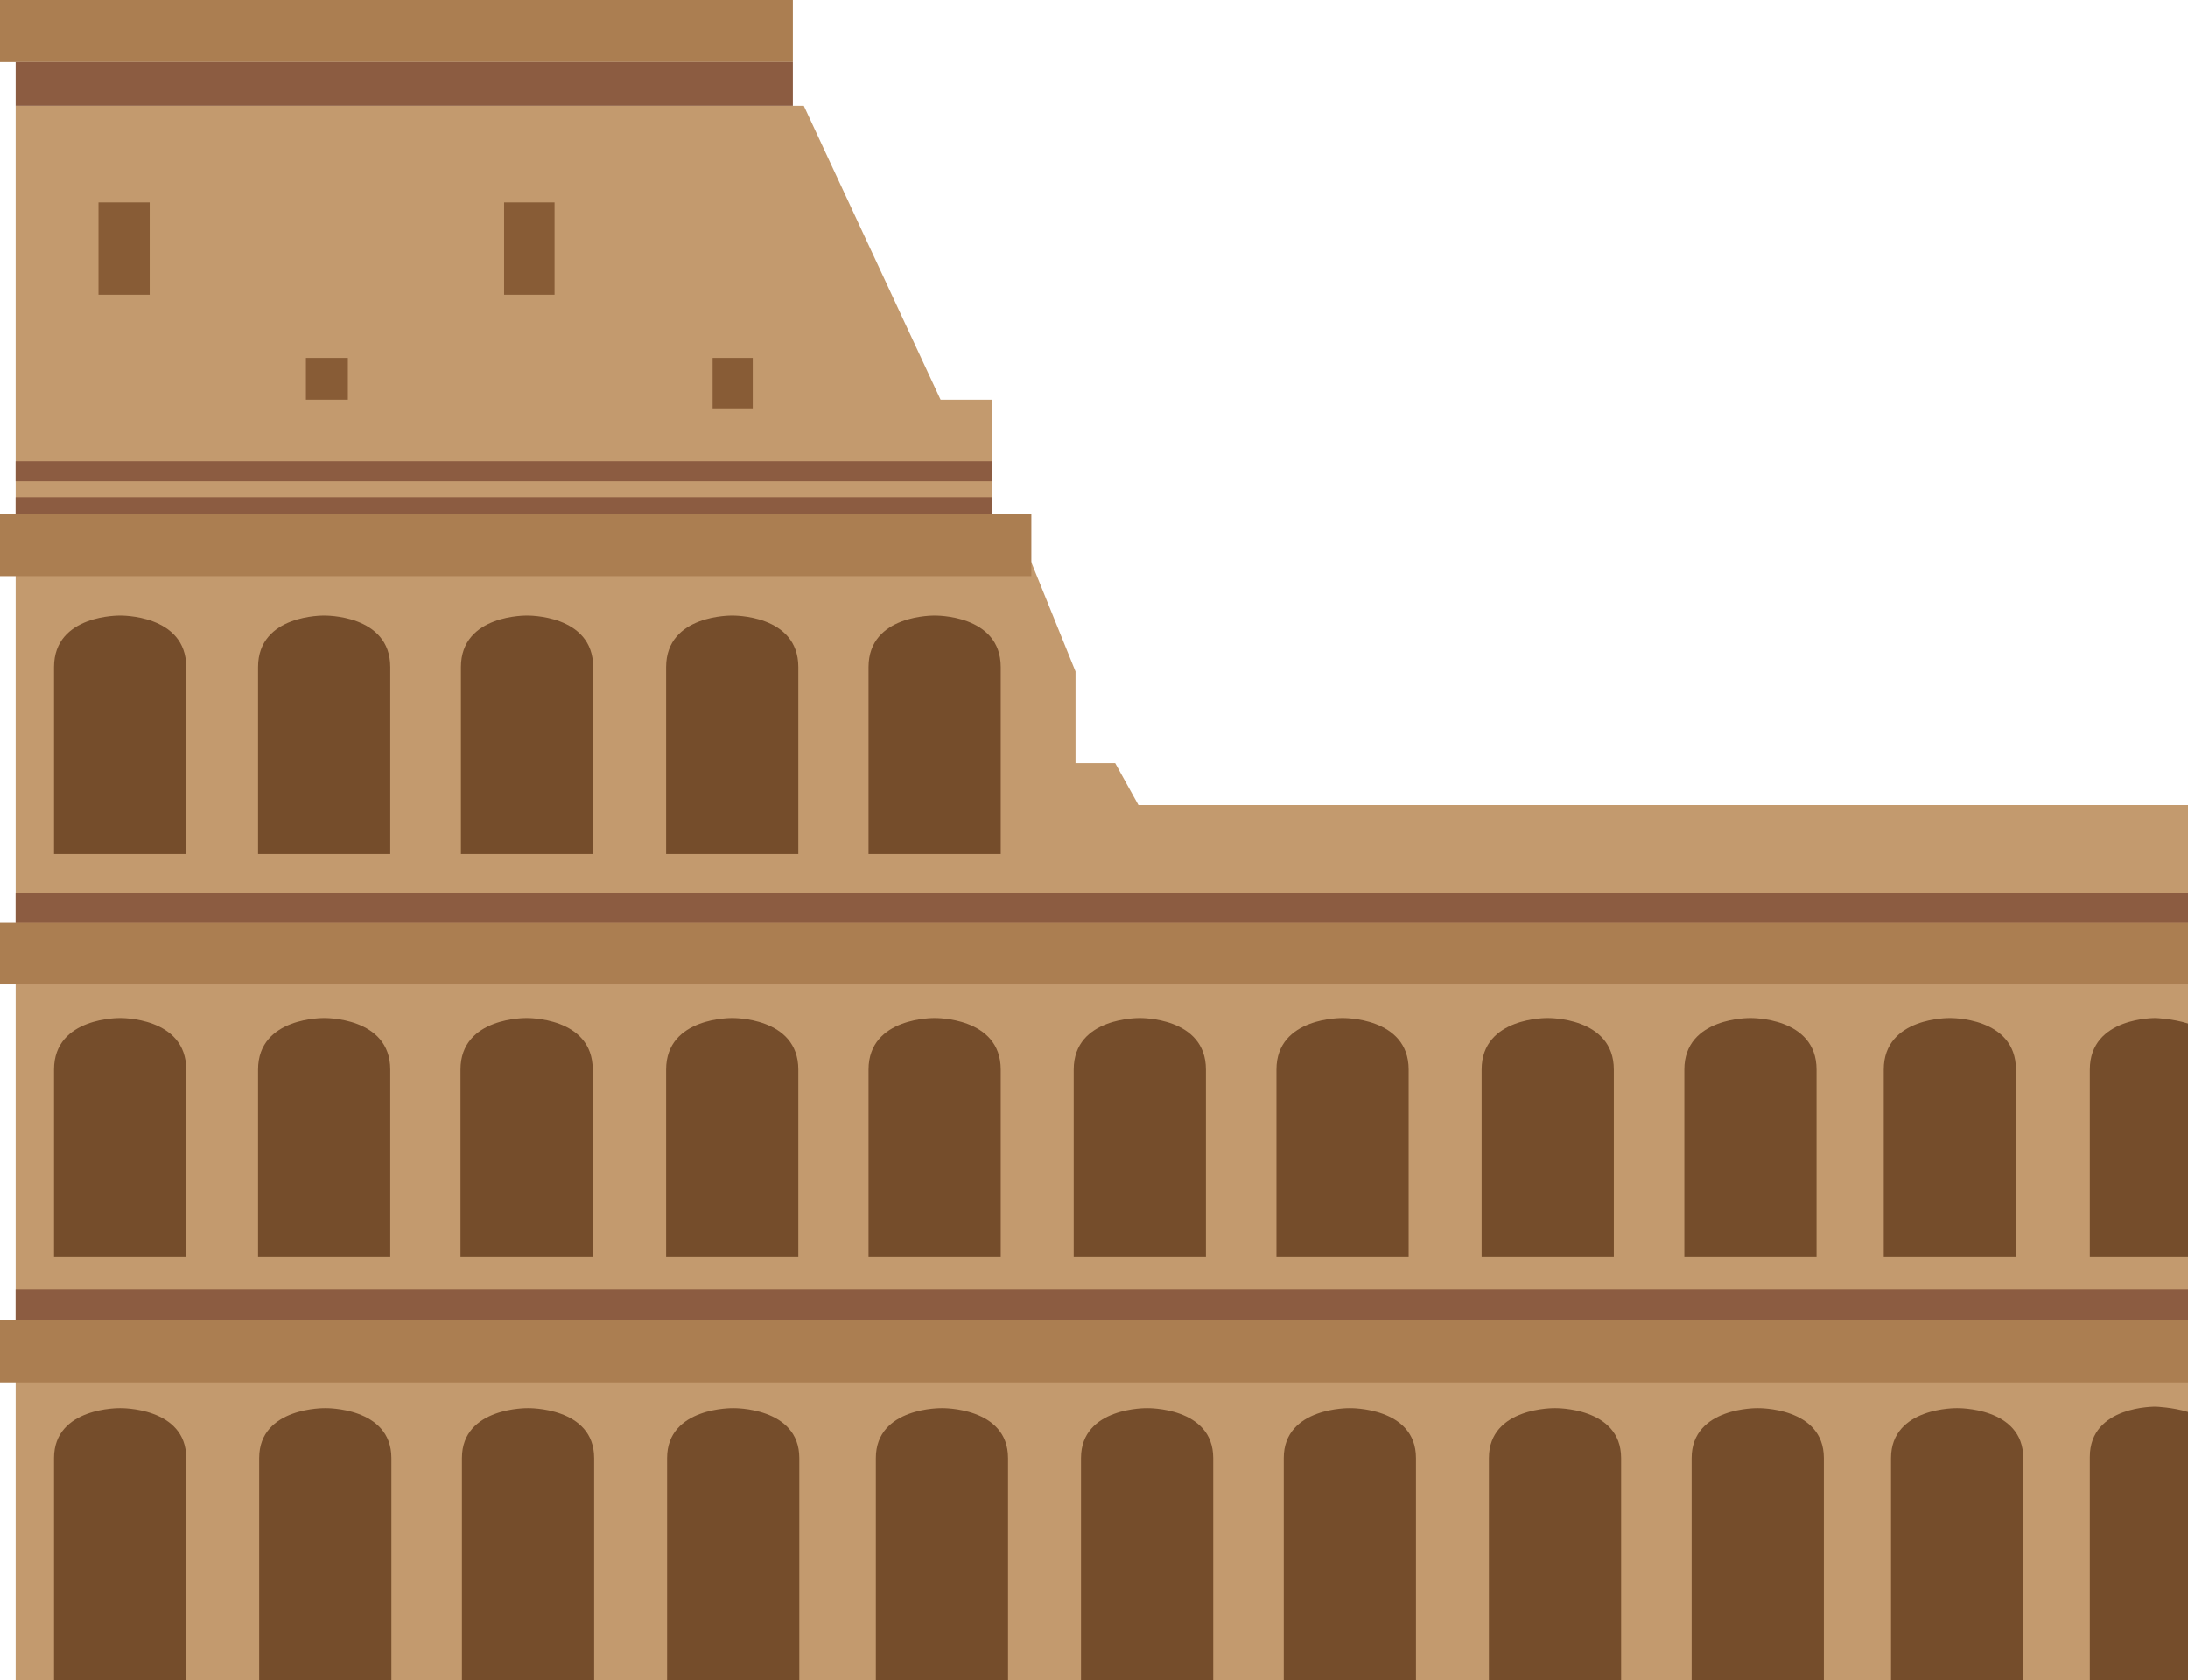 <?xml version="1.0" encoding="utf-8"?>
<!-- Generator: Adobe Illustrator 15.1.0, SVG Export Plug-In . SVG Version: 6.00 Build 0)  -->
<!DOCTYPE svg PUBLIC "-//W3C//DTD SVG 1.1//EN" "http://www.w3.org/Graphics/SVG/1.1/DTD/svg11.dtd">
<svg version="1.1" id="Livello_1" xmlns="http://www.w3.org/2000/svg" xmlns:xlink="http://www.w3.org/1999/xlink" x="0px" y="0px"
	 width="305.534px" height="234.688px" viewBox="0 0 305.534 234.688" enable-background="new 0 0 305.534 234.688"
	 xml:space="preserve">
<g>
	<polygon fill="#C39A6E" points="158.975,112.434 155.727,106.576 150.188,106.576 150.188,93.78 142.995,76.02 141.36,76.012 
		140.002,73.279 138.475,73.279 138.475,71.814 138.475,70.414 138.475,67.23 138.475,64.43 138.475,55.835 131.344,55.835 
		112.245,14.771 45.266,14.771 2.186,14.771 2.186,234.688 305.534,234.688 305.534,135.655 305.534,125.082 305.534,120.967 
		305.534,114.982 305.534,112.434 	"/>
	<rect x="0" fill="#AB7E51" width="110.715" height="8.659"/>
	<rect x="2.186" y="8.659" fill="#8C5C41" width="108.529" height="6.112"/>
	<path fill="#754D2B" d="M130.516,85.973c0,0-9.232-0.191-9.232,7.193v26.103h9.232h9.23V93.166
		C139.747,85.781,130.516,85.973,130.516,85.973z"/>
	<path fill="#754D2B" d="M102.249,85.973c0,0-9.232-0.191-9.232,7.193v26.103h9.232h9.23V93.166
		C111.479,85.781,102.249,85.973,102.249,85.973z"/>
	<path fill="#754D2B" d="M73.596,85.973c0,0-9.23-0.191-9.23,7.193v26.103h9.23h9.234V93.166
		C82.831,85.781,73.596,85.973,73.596,85.973z"/>
	<path fill="#754D2B" d="M45.266,85.973c0,0-9.23-0.191-9.23,7.193v26.103h9.23h9.232V93.166
		C54.499,85.781,45.266,85.973,45.266,85.973z"/>
	<rect x="2.186" y="64.43" fill="#8C5C41" width="136.289" height="2.801"/>
	<path fill="#754D2B" d="M187.475,142.184c0,0-9.23-0.188-9.23,7.193v26.105h9.23h9.23v-26.105
		C196.706,141.995,187.475,142.184,187.475,142.184z"/>
	<path fill="#754D2B" d="M159.165,142.184c0,0-9.23-0.188-9.23,7.193v26.105h9.23h9.232v-26.105
		C168.397,141.995,159.165,142.184,159.165,142.184z"/>
	<path fill="#754D2B" d="M130.516,142.184c0,0-9.232-0.188-9.232,7.193v26.105h9.232h9.23v-26.105
		C139.747,141.995,130.516,142.184,130.516,142.184z"/>
	<path fill="#754D2B" d="M102.249,142.184c0,0-9.232-0.188-9.232,7.193v26.105h9.232h9.23v-26.105
		C111.479,141.995,102.249,142.184,102.249,142.184z"/>
	<path fill="#754D2B" d="M244.436,142.184c0,0-9.23-0.188-9.23,7.193v26.105h9.23h9.23v-26.105
		C253.667,141.995,244.436,142.184,244.436,142.184z"/>
	<path fill="#754D2B" d="M216.125,142.184c0,0-9.23-0.188-9.23,7.193v26.105h9.23h9.232v-26.105
		C225.358,141.995,216.125,142.184,216.125,142.184z"/>
	<path fill="#754D2B" d="M272.278,142.184c0,0-9.229-0.188-9.229,7.193v26.105h9.229h9.232v-26.105
		C281.51,141.995,272.278,142.184,272.278,142.184z"/>
	<path fill="#754D2B" d="M305.534,175.482v-32.534c-2.105-0.671-4.477-0.765-4.477-0.765s-9.232-0.188-9.232,7.193v26.105H305.534z"
		/>
	<rect x="2.186" y="69.459" fill="#8C5C41" width="136.289" height="2.355"/>
	<path fill="#754D2B" d="M188.495,196.669c0,0-9.23-0.185-9.23,6.974v14.996v16.05h18.463v-31.046
		C197.727,196.484,188.495,196.669,188.495,196.669z"/>
	<path fill="#754D2B" d="M160.184,196.669c0,0-9.23-0.185-9.23,6.974v31.046h18.463v-31.046
		C169.417,196.484,160.184,196.669,160.184,196.669z"/>
	<path fill="#754D2B" d="M131.536,196.669c0,0-9.232-0.185-9.232,6.974v31.046h18.461v-31.046
		C140.764,196.484,131.536,196.669,131.536,196.669z"/>
	<path fill="#754D2B" d="M245.456,196.669c0,0-9.232-0.185-9.232,6.974v31.046h18.463v-31.046
		C254.686,196.484,245.456,196.669,245.456,196.669z"/>
	<path fill="#754D2B" d="M217.145,196.669c0,0-9.232-0.185-9.232,6.974v31.046h18.463v-31.046
		C226.375,196.484,217.145,196.669,217.145,196.669z"/>
	<path fill="#754D2B" d="M273.297,196.669c0,0-9.23-0.185-9.23,6.974v31.046h18.463v-31.046
		C282.53,196.484,273.297,196.669,273.297,196.669z"/>
	<rect x="13.752" y="28.268" fill="#885C36" width="7.15" height="12.904"/>
	<polygon fill="#885C36" points="48.577,55.835 42.719,55.835 42.719,49.999 45.606,49.999 48.577,49.999 	"/>
	<rect x="70.393" y="28.268" fill="#885C36" width="7.045" height="12.904"/>
	<rect x="99.51" y="49.999" fill="#885C36" width="5.604" height="7.046"/>
	<path fill="#754D2B" d="M305.534,234.688v-37.483c-2.105-0.654-4.477-0.744-4.477-0.744s-9.232-0.186-9.232,7.019v31.209H305.534z"
		/>
	<path fill="#754D2B" d="M73.534,142.184c0,0-9.229-0.188-9.229,7.193v26.105h9.229h9.234v-26.105
		C82.768,141.995,73.534,142.184,73.534,142.184z"/>
	<path fill="#754D2B" d="M45.266,142.184c0,0-9.23-0.188-9.23,7.193v26.105h9.23h9.232v-26.105
		C54.499,141.995,45.266,142.184,45.266,142.184z"/>
	<path fill="#754D2B" d="M16.776,142.184c0,0-9.232-0.188-9.232,7.193v26.105h9.232h9.23v-26.105
		C26.006,141.995,16.776,142.184,16.776,142.184z"/>
	<path fill="#754D2B" d="M16.776,85.973c0,0-9.232-0.191-9.232,7.193v26.103h9.232h9.23V93.166
		C26.006,85.781,16.776,85.973,16.776,85.973z"/>
	<g>
		<path fill="#754D2B" d="M73.735,196.669c0,0-9.23-0.185-9.23,6.974v31.046h18.463v-31.046
			C82.967,196.484,73.735,196.669,73.735,196.669z"/>
		<path fill="#754D2B" d="M45.424,196.669c0,0-9.232-0.185-9.232,6.974v31.046h18.463v-31.046
			C54.655,196.484,45.424,196.669,45.424,196.669z"/>
		<path fill="#754D2B" d="M16.776,196.669c0,0-9.232-0.185-9.232,6.974v31.046h18.463v-31.046
			C26.006,196.484,16.776,196.669,16.776,196.669z"/>
		<path fill="#754D2B" d="M102.385,196.669c0,0-9.232-0.185-9.232,6.974v31.046h18.463v-31.046
			C111.616,196.484,102.385,196.669,102.385,196.669z"/>
	</g>
	<rect x="0" y="128.881" fill="#AB7E51" width="305.533" height="8.611"/>
	<rect x="0" y="184.406" fill="#AB7E51" width="305.533" height="8.66"/>
	<rect x="0" y="71.814" fill="#AB7E51" width="144.02" height="8.658"/>
	<rect x="2.186" y="124.765" fill="#8C5C41" width="303.348" height="4.116"/>
	<rect x="2.186" y="180.06" fill="#8C5C41" width="303.348" height="4.347"/>
</g>
</svg>
